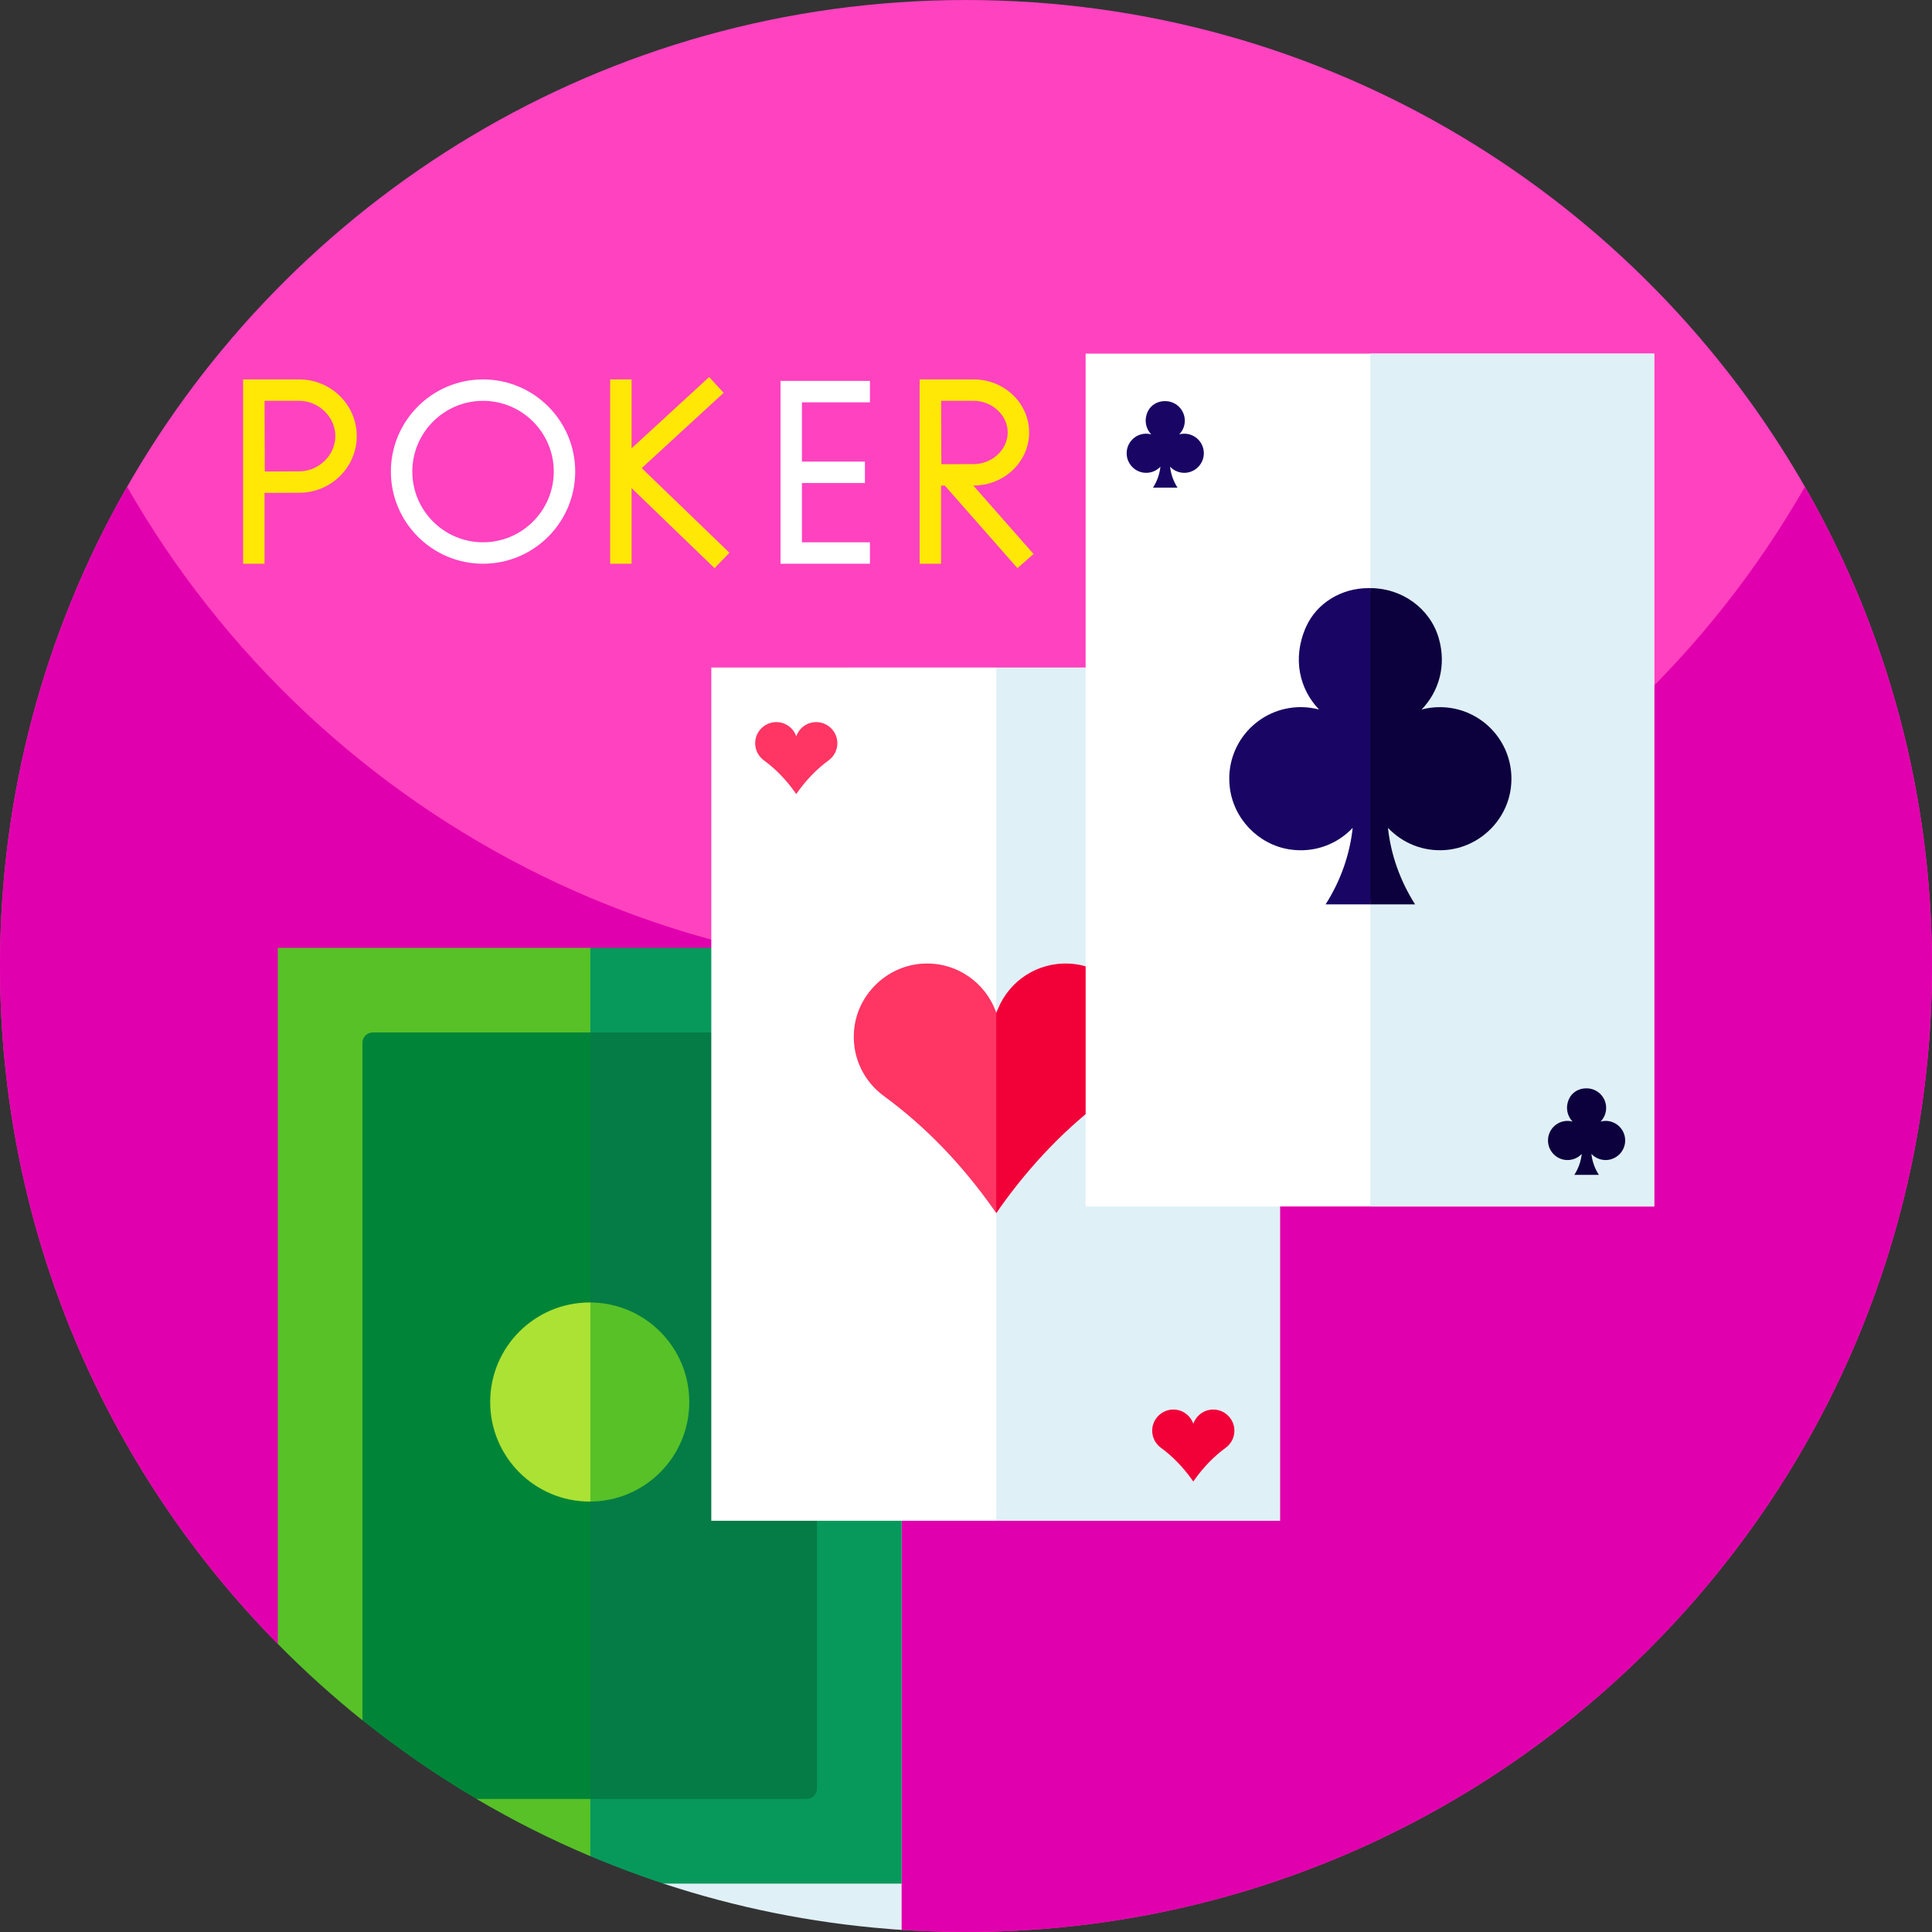 <svg id="Capa_1" enable-background="new 0 0 512 512" height="512" viewBox="0 0 512 512" width="512" xmlns="http://www.w3.org/2000/svg"><rect x="0" y="0" width="512" height="512" fill="#333333" stroke="none"/><g><path d="m511.999 256c0 141.383-114.616 255.999-255.999 255.999-6.933 0-13.803-.277-20.603-.819 0-41.718-33.812-75.53-75.53-75.53h-86.25c-45.527-46.214-73.616-109.65-73.616-179.65 0-45.619 11.93-88.452 32.85-125.541 43.899-77.865 127.385-130.457 223.149-130.457 95.59 0 178.933 52.387 222.903 130.016.02.041.051.092.082.133 21.012 37.161 33.014 80.107 33.014 125.849z" fill="#ff42c0"/><g><path d="m512 255.998c0 141.38-114.62 256-256 256-5.73 0-11.42-.19-17.06-.56l-3.76-6.06v-.01c-2.97-39.01-35.56-69.72-75.31-69.72h-86.25c-45.53-46.21-73.62-109.65-73.62-179.65 0-45.62 11.93-88.45 32.85-125.54.23-.39.46-.78.69-1.18.05-.1.1-.2.15-.25 25.4 44.39 63.69 80.43 109.82 103.01 5.23 2.56 10.6 4.97 16.03 7.17 12.06 4.91 24.57 8.93 37.46 11.97 12.93 3.06 26.23 5.13 39.83 6.12 5.49.41 11.03.65 16.61.7h5.12c33.18-.31 64.87-6.96 93.9-18.79 5.43-2.2 10.8-4.61 16.03-7.17 46.08-22.58 84.42-58.62 109.82-103.01.05.05.1.15.15.25.15.25.29.49.44.74.02.04.05.09.08.13 21.02 37.16 33.02 80.11 33.02 125.85z" fill="#e100ad"/></g><g><path d="m191.773 104.1-3.845-4.182-20.55 18.889v-18.261h-5.68v48.849h5.68v-20.036l21.986 21.211 3.944-4.087-23.246-22.427z" fill="#ffe706"/><path d="m206.838 122.327v5.681 21.387h23.703v-5.681h-18.023v-15.706h16.695v-5.681h-16.695v-15.706h18.023v-5.681h-23.703z" fill="#fff"/><path d="m269.636 150.563 4.264-3.753-15.97-18.146h.108c8.102 0 14.694-6.307 14.694-14.059s-6.592-14.059-14.694-14.059h-8.645-2.826-2.854v48.849h5.68v-20.696c.316-.002.649-.004.995-.005zm-11.598-44.337c4.886 0 9.014 3.837 9.014 8.379s-4.128 8.379-9.014 8.379c-1.208 0-3.151.007-5.093.016l-.014-.016-.018.016c-1.208.006-2.414.012-3.443.017-.015-2.659-.034-6.501-.034-8.412 0-1.61-.012-5.615-.02-8.379z" fill="#ffe706"/><path d="m79.284 100.546h-9.18-2.84-2.84v48.849h5.68v-18.767c2.815-.016 7.073-.037 9.18-.037 8.415 0 15.261-6.739 15.261-15.022s-6.846-15.023-15.261-15.023zm0 24.364c-2.093 0-6.291.021-9.112.037-.016-2.892-.037-7.244-.037-9.379 0-1.796-.013-6.338-.021-9.342h9.171c5.193 0 9.581 4.278 9.581 9.342-.001 5.064-4.389 9.342-9.582 9.342z" fill="#ffe706"/><path d="m128.012 100.546c-13.468 0-24.424 10.957-24.424 24.424 0 13.468 10.957 24.425 24.424 24.425 13.468 0 24.425-10.957 24.425-24.425 0-13.467-10.957-24.424-24.425-24.424zm0 43.168c-10.335 0-18.744-8.409-18.744-18.744s8.409-18.744 18.744-18.744c10.336 0 18.744 8.409 18.744 18.744 0 10.336-8.408 18.744-18.744 18.744z" fill="#fff"/></g><g><g><g><path d="m238.94 280.798v230.64c-1.18-.08-2.36-.17-3.54-.26-20.65-1.64-40.59-5.73-59.57-12-6.33-10.26-11.18-21.29-14.44-32.78-2.83-9.99-4.47-20.31-4.85-30.75-.06-1.58-.09-3.15-.09-4.73v-163.45h69.16c7.37 0 13.33 5.97 13.33 13.33z" fill="#e0f0f7"/></g><g><g><path d="m168.51 474.968c-2.8 6.43-6.91 12.19-12.06 16.94-10.43-4.39-20.5-9.47-30.17-15.17 0-11.96-9.91-21.54-21.87-21.13l-8.35.29h-.01c-7.87-6.31-15.37-13.07-22.43-20.25v-184.46h82.82c39.26 68.87 43.36 151.87 12.07 223.78z" fill="#57c127"/><path d="m238.94 251.178v248h-63.11c-3.15-1.02-6.29-2.13-9.38-3.29-2.27-.85-4.53-1.73-6.78-2.64-1.07-.44-2.16-.88-3.22-1.34v-240.73z" fill="#07995b"/><g><g><path d="m163.4 289.587-6.95-15.974h-57.674c-1.505 0-2.724 1.218-2.724 2.714v179.567c9.544 7.639 19.64 14.623 30.228 20.849h30.17l6.95-15.985c23.778-54.579 23.778-116.592 0-171.171z" fill="#008538"/></g><path d="m216.509 276.323v197.706c0 1.496-1.216 2.712-2.718 2.712l-57.341.002v-203.13l57.341-.008c1.502 0 2.718 1.216 2.718 2.718z" fill="#057c46"/></g></g><g><path d="m163.245 389.834-6.795 8.096h-.163c-14.572 0-26.381-11.809-26.381-26.382 0-14.572 11.809-26.381 26.381-26.381h.163l6.795 8.096c8.87 10.58 8.87 25.991 0 36.571z" fill="#ace233"/><path d="m182.668 371.548c0 14.521-11.725 26.29-26.218 26.382v-52.763c14.494.091 26.218 11.861 26.218 26.381z" fill="#57c127"/></g></g></g><g><g><path d="m265.733 399.91-1.72 3.114h-75.512v-226.119l75.52-.011c39.313 68.96 39.956 153.428 1.712 223.016z" fill="#fff"/><path d="m264.021 176.894h75.224v226.132h-75.224z" fill="#e0f0f7"/><path d="m264.021 268.384c8.696 8.851 11.504 21.925 7.21 33.566l-7.21 19.548c-.325-.488-.674-.999-1.045-1.487-7.993-11.269-17.565-21.376-28.718-29.531-5.111-3.741-8.341-9.875-7.969-16.752.488-9.828 8.55-17.844 18.332-18.355 8.945-.488 16.659 5.111 19.4 13.011z" fill="#ff3563"/><path d="m301.778 273.728c.372 6.877-2.858 13.011-7.969 16.752-11.129 8.133-20.725 18.239-28.718 29.485-.279.418-.627.883-.906 1.324-.07.07-.093.139-.163.209v-53.114s.325-.767.442-1c2.997-7.388 10.432-12.476 18.983-12.012 9.804.512 17.819 8.528 18.331 18.356z" fill="#f20038"/><path d="m216.613 191.372c-2.465-.134-4.609 1.334-5.473 3.464-.034.067-.127.288-.127.288-.791-2.278-3.015-3.892-5.594-3.752-2.82.148-5.145 2.459-5.286 5.293-.107 1.983.824 3.752 2.298 4.83 3.215 2.351 5.976 5.265 8.28 8.514.107.141.208.288.302.429.02-.02.027-.04.047-.061.081-.127.181-.261.262-.382 2.304-3.242 5.071-6.157 8.28-8.501 1.474-1.079 2.405-2.848 2.298-4.83-.148-2.834-2.46-5.145-5.287-5.292z" fill="#ff3563"/><path d="m321.833 373.553c-2.465-.134-4.609 1.333-5.473 3.463-.033.067-.127.288-.127.288-.791-2.278-3.015-3.892-5.594-3.752-2.82.147-5.145 2.458-5.285 5.292-.108 1.983.824 3.751 2.298 4.83 3.215 2.352 5.976 5.266 8.28 8.515.107.141.208.288.302.429.02-.02.027-.04.047-.06.081-.127.181-.261.262-.382 2.304-3.243 5.071-6.156 8.28-8.501 1.474-1.079 2.405-2.847 2.298-4.83-.149-2.834-2.461-5.145-5.288-5.292z" fill="#f20038"/></g></g><g><g><g><path d="m287.706 93.714h150.674v226.011h-150.674z" fill="#fff"/><path d="m363.137 93.714h75.243v226.011h-75.243z" fill="#e0f0f7"/><path d="m365.069 220.186-1.933 19.481h-11.837c3.994-6.27 6.409-13.164 7.176-20.27-4.064 4.296-10.102 6.711-16.697 5.712-8.337-1.277-14.955-8.197-15.884-16.557-1.3-11.472 7.64-21.156 18.833-21.156 1.672 0 3.298.233 4.83.627-5.086-5.272-7.199-13.422-3.46-21.852 2.856-6.409 9.451-10.31 16.464-10.31l.575-.005 2.003 20.487c1.417 14.583 1.394 29.259-.07 43.843z" fill="#190664"/><path d="m400.42 208.549c-.997 8.869-8.301 15.947-17.193 16.704-6.079.517-11.592-1.848-15.407-5.866.774 7.117 3.208 14.011 7.19 20.279h-11.873v-83.811h.018c8.295 0 15.836 5.315 18.135 13.286 2.116 7.339-.044 14.232-4.548 18.886 1.549-.406 3.171-.627 4.83-.627 11.195 0 20.136 9.693 18.848 21.149z" fill="#0c003d"/><path d="m313.84 114.932c-.454 0-.898.061-1.321.171.908-.938 1.467-2.209 1.467-3.615 0-2.864-2.32-5.184-5.184-5.184h-.005v.007c-.043-.005-.09-.006-.132-.006h-.025c-1.918 0-3.722 1.067-4.503 2.82-1.023 2.306-.445 4.535.946 5.977-.419-.108-.864-.172-1.321-.172-3.062 0-5.507 2.649-5.151 5.786.254 2.286 2.064 4.18 4.344 4.529 1.804.273 3.456-.387 4.567-1.562-.21 1.944-.87 3.83-1.963 5.545h3.24v-.001h3.246c-1.089-1.714-1.755-3.6-1.967-5.547 1.02 1.075 2.484 1.717 4.103 1.613 2.576-.166 4.672-2.261 4.837-4.837.194-3.018-2.201-5.524-5.178-5.524z" fill="#190664"/><path d="m425.499 297.049c-.454 0-.897.061-1.321.172.908-.938 1.467-2.208 1.467-3.615 0-2.864-2.319-5.184-5.184-5.184h-.005v.008c-.043-.005-.09-.006-.132-.006h-.025c-1.918 0-3.722 1.067-4.503 2.82-1.023 2.306-.444 4.535.946 5.977-.419-.108-.864-.171-1.321-.171-3.061 0-5.507 2.648-5.151 5.786.254 2.286 2.064 4.18 4.345 4.529 1.804.273 3.455-.387 4.567-1.562-.209 1.944-.87 3.83-1.963 5.545h3.24 3.246c-1.089-1.715-1.755-3.6-1.967-5.547 1.02 1.074 2.484 1.717 4.103 1.613 2.576-.166 4.671-2.261 4.837-4.837.192-3.022-2.202-5.528-5.179-5.528z" fill="#0c003d"/></g></g></g></g></g></svg>